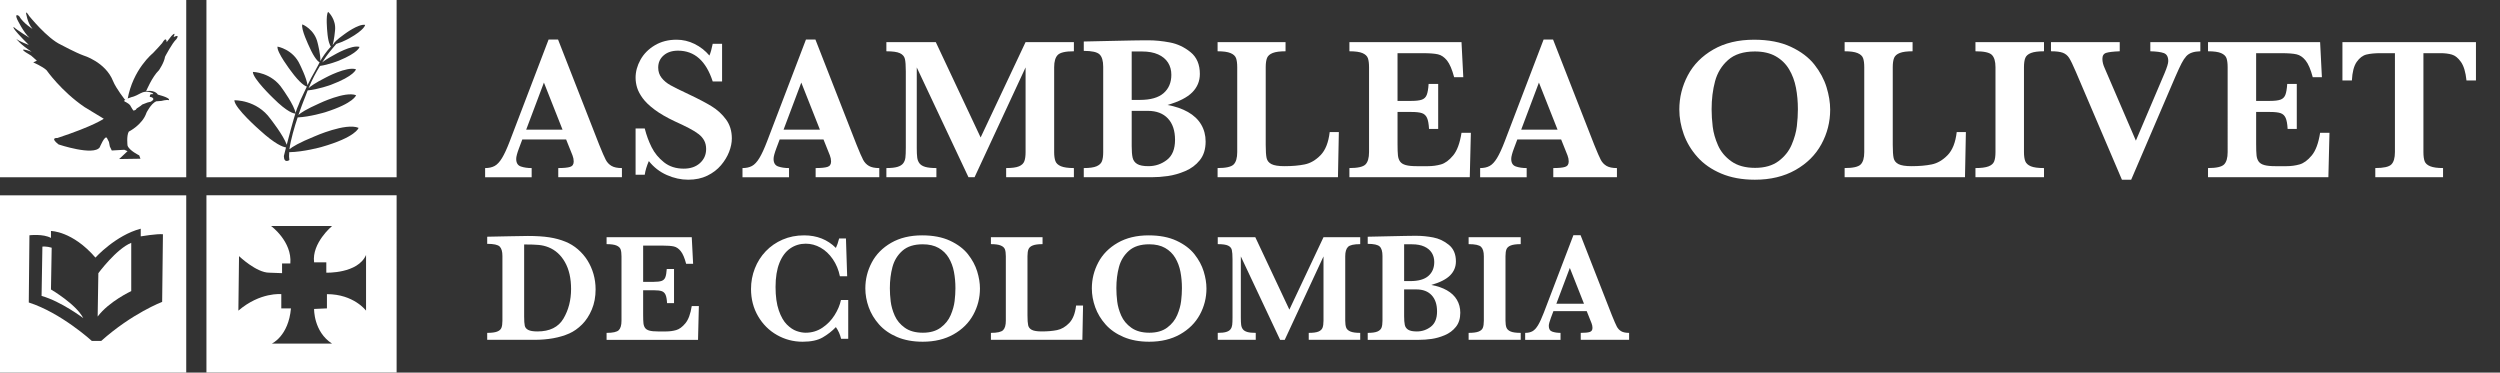<?xml version="1.0" encoding="utf-8"?>
<!-- Generator: Adobe Illustrator 16.0.0, SVG Export Plug-In . SVG Version: 6.00 Build 0)  -->
<!DOCTYPE svg PUBLIC "-//W3C//DTD SVG 1.1//EN" "http://www.w3.org/Graphics/SVG/1.1/DTD/svg11.dtd">
<svg version="1.1" id="Layer_1" xmlns="http://www.w3.org/2000/svg" xmlns:xlink="http://www.w3.org/1999/xlink" x="0px" y="0px"
	 width="325.138px" height="48.455px" viewBox="0 0 325.138 48.455" enable-background="new 0 0 325.138 48.455"
	 xml:space="preserve">
<rect x="0" y="0" width="325.138" height="48.455" fill="#333333" stroke="none"/>
<g>
	<path fill="#FFFFFF" d="M16.327,13.248l0.38,0.24l0.198,0.176l0.104,0.18l0.207,0.354l0.161,0.197l0.271-0.111l0.144-0.188
		l0.49-0.318l0.219-0.184l0.678-0.262l0.445-0.107l0.299-0.229l0.008-0.191l-0.162-0.143l-0.295-0.07l0.046-0.279l0.163-0.068h0.248
		L19.89,12.15c0,0-0.763-0.49-1.606-0.021c-0.83,0.463-1.139,0.488-1.139,0.488l-0.583,0.203l-0.402,0.238
		C16.159,13.059,16.159,13.264,16.327,13.248"/>
	<path fill="#FFFFFF" d="M0,23.053h24.221V0H0V23.053z M1.805,3.527c0.316,0.33,2.043,1.396,2.043,1.396
		C3.072,4.266,2.23,2.506,2.23,2.506C1.859,1.625,2.486,2.092,2.486,2.092c0.518,0.926,1.742,1.666,1.742,1.666
		C3.537,2.973,3.378,1.625,3.378,1.625s0.159,0,0.372,0.385c0.004,0.004,0.006,0.02,0.019,0.039C3.78,2.055,6.13,4.998,7.933,5.822
		c0,0,1.896,1.018,2.915,1.389c0,0,2.858,0.838,3.85,3.32c0.408,1.006,1.578,2.465,1.578,2.465l0.312-0.055
		c0.682-3.936,3.302-6.029,3.302-6.029c0.374-0.363,1.194-1.299,1.194-1.299c0.59-1.018,0.59-0.129,0.59-0.129l0.615-0.793
		c0.701-0.74,0.279,0.137,0.279,0.137c0.934-0.469,0.357,0.283,0.357,0.283c-0.521,0.465-1.46,2.264-1.46,2.264
		c-0.118,0.791-0.794,1.76-0.794,1.76c-0.883,0.84-1.674,2.74-1.674,2.74l0.152-0.045c1.113-0.102,1.373,0.471,1.373,0.471
		c1.881,0.504,1.414,0.732,1.414,0.732c-0.264-0.092-0.947,0.092-0.947,0.092l-0.686,0.055c-0.683,0.312-1.254,1.48-1.254,1.48
		c-0.516,1.576-2.303,2.461-2.303,2.461c-0.314,0.557-0.16,1.807-0.16,1.807c0.203,0.646,1.521,1.281,1.521,1.281l0.16,0.434
		l-2.779,0.041l0.209-0.186l0.889-0.836l-0.414-0.182l-1.635,0.094l-0.252-0.518l-0.116-0.596l-0.259-0.512
		c-0.266-0.424-0.938,1.209-0.938,1.209c-0.787,1.158-5.356-0.371-5.356-0.371c-1.202-0.932-0.15-0.838-0.15-0.838
		c4.769-1.572,6.028-2.504,6.028-2.504c-0.477-0.275-2.518-1.529-2.518-1.529C7.933,11.83,6.057,9.135,6.057,9.135
		C5.525,8.629,4.322,8.119,4.322,8.119l0.473-0.23L4.053,7.236c-2.404-1.389,0.06-0.51,0.06-0.51
		C2.65,5.799,2.121,5.055,2.121,5.055C2.486,5.381,3.75,5.848,3.75,5.848C1.229,3.346,1.805,3.527,1.805,3.527"/>
	<path fill="#FFFFFF" d="M26.848,23.053h24.734V0H26.848V23.053z M43.473,7.131c0,0,2.27-1.334,3.285-1.033
		c0,0-0.105,0.73-2.688,1.791c0,0-1.348,0.537-2.455,0.684c-0.473,0.768-1.029,1.773-1.486,2.9c0.248-0.24,0.814-0.666,2.208-1.373
		c0,0,2.743-1.488,3.958-1.092c0,0-0.154,0.857-3.276,2.029c0,0-1.665,0.605-2.999,0.719l-0.059,0.127
		c0.008-0.027,0.025-0.062,0.035-0.084c-0.012,0.037-0.033,0.078-0.047,0.125l-0.025,0.064c-0.021,0.057-0.046,0.129-0.072,0.209
		c0.018-0.072,0.041-0.135,0.062-0.189l-0.166,0.445v-0.014v0.014l-0.23,0.586c0.017-0.053,0.041-0.102,0.066-0.154
		c-0.025,0.053-0.05,0.102-0.066,0.154l-0.1,0.254c0,0-0.264,0.68-0.607,1.662c0.309-0.287,1.02-0.752,2.717-1.508
		c0,0,3.365-1.613,4.781-1.064c0,0-0.238,1.014-4.018,2.215c0,0-1.991,0.609-3.58,0.672c-0.416,1.244-0.894,2.875-1.072,4.143
		c0.383-0.32,1.257-0.855,3.285-1.682c0,0,4.062-1.803,5.713-1.102c0,0-0.313,1.207-4.859,2.498c0,0-2.293,0.639-4.162,0.666
		c-0.041,0.393-0.025,0.744,0.02,1.023c0,0-0.7,0.496-0.719-0.521c0,0,0.115-0.455,0.281-1.123
		c-0.372-0.047-1.371-0.373-3.414-2.244c0,0-3.29-2.871-3.304-3.887c0,0,2.9-0.1,4.702,2.428c0,0,1.688,2.139,2.111,3.361
		c0.312-1.211,0.761-2.906,1.121-4.062c-0.184-0.002-0.992-0.111-2.906-2.027c0,0-2.639-2.525-2.62-3.389
		c0,0,2.442,0.037,3.855,2.219c0,0,1.547,2.133,1.687,3.115c0.16-0.459,0.285-0.834,0.393-1.035l0.213-0.541
		c0,0,0.419-0.9,0.873-1.854c-0.219-0.061-0.871-0.377-2.086-2.045c0,0-1.867-2.443-1.73-3.15c0,0,2.019,0.342,2.914,2.346
		c0,0,0.893,1.779,0.982,2.678c0.33-0.676,0.678-1.338,0.91-1.723l0.422-0.779c0,0,0.091-0.182,0.248-0.477
		c-0.17-0.086-0.652-0.447-1.355-2.051c0,0-1.125-2.328-0.891-2.885c0,0,1.6,0.633,1.991,2.432c0,0,0.408,1.566,0.345,2.332
		c0.287-0.504,0.751-1.207,1.374-1.877c-0.12-0.158-0.37-0.617-0.472-1.977c0,0-0.219-2.156,0.117-2.537
		c0,0,1.085,0.963,0.889,2.477c0,0-0.096,1.186-0.316,1.824c0.037-0.045,0.072-0.078,0.118-0.113c0.06-0.15,0.337-0.518,1.47-1.318
		c0,0,1.768-1.334,2.65-1.178c0,0-0.02,0.605-2.072,1.756c0,0-0.852,0.473-1.684,0.723c-0.689,0.785-1.117,1.367-1.117,1.367
		S42.316,7.465,41.9,8.119C42.162,7.9,42.648,7.578,43.473,7.131"/>
	<path fill="#FFFFFF" d="M6.628,37.648l0.094-5.432c-0.654-0.205-1.208-0.143-1.208-0.143l-0.107,6.412
		c2.537,0.709,5.424,2.891,5.424,2.891C9.894,39.553,6.628,37.648,6.628,37.648"/>
	<path fill="#FFFFFF" d="M0,48.455h24.221V25.4H0V48.455z M3.828,30.6c0,0,1.786-0.219,2.8,0.346v-0.906c0,0,2.796,0,5.784,3.461
		c0,0,2.621-2.9,5.891-3.758v0.996c0,0,2.137-0.357,2.887-0.275l-0.101,8.797c0,0-3.911,1.488-7.929,5.082h-1.212
		c0,0-4.005-3.662-8.206-5.004L3.828,30.6z"/>
	<path fill="#FFFFFF" d="M17.068,37.861v-6.279c-1.941,0.785-4.277,3.947-4.277,3.947l-0.09,5.641
		C14.183,39.197,17.068,37.861,17.068,37.861"/>
	<path fill="#FFFFFF" d="M26.849,48.453h24.733V25.398H26.849V48.453z M31.087,33.311c0,0,2.256,2.152,3.913,2.152l1.684,0.062
		v-1.258h1.076c0.244-2.871-2.502-4.871-2.502-4.871h7.926c0,0-2.657,2.211-2.334,4.721h1.589v1.346c0,0,4.095,0.146,5.168-2.301
		V40.4c0,0-1.591-2.145-5.087-2.145v1.85l-1.67,0.076c0,0-0.078,2.949,2.334,4.508h-7.838c0,0,2.176-0.961,2.494-4.584h-1.256v-1.85
		c0,0-2.743-0.293-5.582,2.145L31.087,33.311z"/>
</g>
<g>
	<path fill="#FFFFFF" d="M80.886,23.049h-8.281v-1.192c0.7,0,1.209-0.05,1.529-0.148c0.32-0.1,0.479-0.335,0.479-0.707
		c0-0.259-0.052-0.522-0.155-0.79l-0.83-2.073h-5.702l-0.428,1.14c-0.242,0.64-0.363,1.102-0.363,1.387
		c0,0.519,0.201,0.847,0.603,0.985c0.402,0.138,0.87,0.207,1.406,0.207v1.192h-6.052v-1.192c0.483,0,0.894-0.091,1.231-0.271
		c0.337-0.182,0.659-0.525,0.965-1.03c0.307-0.506,0.637-1.221,0.991-2.146l5.067-13.27h1.231l5.352,13.685
		c0.389,0.968,0.674,1.622,0.855,1.963c0.182,0.342,0.432,0.605,0.752,0.791c0.319,0.186,0.769,0.278,1.348,0.278V23.049z
		 M73.162,16.867l-2.423-6.129l-2.307,6.129H73.162z"/>
	<path fill="#FFFFFF" d="M95.179,18.008c0,0.544-0.117,1.121-0.35,1.73c-0.233,0.608-0.585,1.191-1.056,1.749
		c-0.471,0.558-1.065,1.011-1.782,1.36c-0.717,0.351-1.547,0.525-2.488,0.525c-0.933,0-1.859-0.203-2.78-0.609
		c-0.92-0.406-1.7-1.011-2.339-1.814c-0.276,0.64-0.454,1.231-0.531,1.775h-1.192v-6.013h1.192c0.216,0.864,0.514,1.676,0.894,2.437
		c0.38,0.76,0.918,1.414,1.613,1.963s1.549,0.823,2.56,0.823c0.881,0,1.587-0.242,2.119-0.726c0.531-0.484,0.797-1.093,0.797-1.827
		c0-0.415-0.082-0.778-0.246-1.089s-0.402-0.59-0.713-0.836s-0.736-0.51-1.276-0.79c-0.54-0.281-1.155-0.577-1.847-0.888
		c-1.062-0.501-1.935-1.007-2.618-1.517s-1.199-1.004-1.548-1.483c-0.35-0.479-0.592-0.936-0.726-1.367
		c-0.134-0.433-0.201-0.868-0.201-1.31c0-0.785,0.212-1.562,0.635-2.325c0.423-0.765,1.043-1.392,1.859-1.88
		c0.816-0.487,1.76-0.731,2.832-0.731c0.821,0,1.603,0.184,2.346,0.551c0.743,0.367,1.386,0.87,1.931,1.51
		c0.156-0.363,0.298-0.873,0.428-1.529h1.218v4.898h-1.218c-0.864-2.67-2.367-4.005-4.51-4.005c-0.777,0-1.402,0.206-1.873,0.616
		s-0.706,0.939-0.706,1.587c0,0.51,0.146,0.953,0.44,1.328c0.293,0.376,0.68,0.698,1.16,0.966s1.255,0.652,2.326,1.153
		c1.296,0.613,2.309,1.145,3.039,1.594c0.73,0.449,1.348,1.016,1.853,1.698C94.926,16.215,95.179,17.04,95.179,18.008z"/>
	<path fill="#FFFFFF" d="M114.358,23.049h-8.281v-1.192c0.7,0,1.209-0.05,1.529-0.148c0.32-0.1,0.479-0.335,0.479-0.707
		c0-0.259-0.052-0.522-0.155-0.79l-0.83-2.073h-5.702l-0.428,1.14c-0.242,0.64-0.363,1.102-0.363,1.387
		c0,0.519,0.201,0.847,0.603,0.985c0.402,0.138,0.87,0.207,1.406,0.207v1.192h-6.052v-1.192c0.483,0,0.894-0.091,1.231-0.271
		c0.337-0.182,0.659-0.525,0.965-1.03c0.307-0.506,0.637-1.221,0.991-2.146l5.067-13.27h1.231l5.352,13.685
		c0.389,0.968,0.674,1.622,0.855,1.963c0.182,0.342,0.432,0.605,0.752,0.791c0.319,0.186,0.769,0.278,1.348,0.278V23.049z
		 M106.635,16.867l-2.423-6.129l-2.307,6.129H106.635z"/>
	<path fill="#FFFFFF" d="M139.667,23.049h-8.812v-1.192c0.76,0,1.317-0.075,1.672-0.227c0.354-0.151,0.585-0.371,0.693-0.661
		c0.108-0.289,0.162-0.685,0.162-1.186V8.769l-6.635,14.28h-0.791l-6.726-14.28v10.457c0,0.554,0.02,0.977,0.059,1.271
		c0.039,0.294,0.138,0.544,0.298,0.751c0.16,0.208,0.413,0.361,0.758,0.461c0.345,0.099,0.825,0.148,1.438,0.148v1.192h-6.505
		v-1.192c0.622,0,1.104-0.052,1.445-0.155s0.589-0.259,0.745-0.467c0.155-0.207,0.25-0.455,0.285-0.745
		c0.034-0.289,0.052-0.71,0.052-1.264V9.273c0-0.743-0.039-1.278-0.117-1.606s-0.292-0.577-0.642-0.745
		c-0.35-0.169-0.939-0.253-1.769-0.253V5.477h6.427l5.832,12.401l5.844-12.401h6.285v1.192c-1.08,0-1.777,0.157-2.093,0.473
		s-0.473,0.849-0.473,1.601v11.041c0,0.476,0.052,0.859,0.156,1.153c0.104,0.294,0.343,0.521,0.719,0.681
		c0.375,0.159,0.939,0.239,1.691,0.239V23.049z"/>
	<path fill="#FFFFFF" d="M156.798,18.409c0,0.985-0.25,1.791-0.751,2.417c-0.501,0.627-1.136,1.102-1.905,1.426
		c-0.769,0.324-1.521,0.538-2.255,0.642s-1.443,0.155-2.125,0.155h-8.812v-1.192c0.752,0,1.307-0.077,1.666-0.233
		c0.358-0.155,0.591-0.376,0.7-0.66c0.108-0.285,0.162-0.679,0.162-1.18V8.69c0-0.777-0.16-1.317-0.479-1.62
		c-0.32-0.302-1.002-0.453-2.048-0.453V5.399c1.253-0.026,2.445-0.053,3.577-0.078c1.132-0.026,2.062-0.046,2.793-0.059
		c0.73-0.013,1.242-0.02,1.536-0.02h0.479c0.898,0,1.838,0.093,2.818,0.279c0.98,0.186,1.875,0.606,2.683,1.263
		c0.808,0.657,1.211,1.603,1.211,2.838c0,0.925-0.329,1.72-0.985,2.385c-0.657,0.665-1.732,1.214-3.227,1.646
		c1.019,0.182,1.907,0.486,2.663,0.914c0.756,0.428,1.328,0.97,1.717,1.626C156.604,16.851,156.798,17.589,156.798,18.409z
		 M152.34,9.728c0-0.604-0.145-1.134-0.434-1.588c-0.29-0.453-0.717-0.808-1.283-1.062s-1.259-0.383-2.08-0.383h-1.361v6.299h1.062
		c1.391,0,2.421-0.294,3.091-0.882C152.005,11.524,152.34,10.729,152.34,9.728z M152.82,18.189c0-1.192-0.309-2.119-0.927-2.78
		c-0.618-0.66-1.488-0.991-2.611-0.991h-2.099v4.225v0.351c0,0.639,0.039,1.138,0.117,1.496s0.272,0.635,0.583,0.829
		c0.311,0.195,0.804,0.292,1.478,0.292c0.898,0,1.7-0.272,2.404-0.816S152.82,19.382,152.82,18.189z"/>
	<path fill="#FFFFFF" d="M174.124,17.179l-0.116,5.87h-15.654v-1.192c1.08,0,1.775-0.155,2.086-0.467
		c0.311-0.311,0.467-0.846,0.467-1.606V8.742c0-0.51-0.052-0.904-0.156-1.186c-0.104-0.28-0.343-0.499-0.719-0.654
		c-0.375-0.155-0.935-0.233-1.678-0.233V5.477h8.838v1.192c-0.734,0-1.289,0.073-1.665,0.221c-0.376,0.146-0.622,0.36-0.739,0.641
		c-0.116,0.281-0.175,0.686-0.175,1.212v10.108c0,0.795,0.039,1.364,0.117,1.71s0.29,0.607,0.635,0.784
		c0.346,0.177,0.912,0.266,1.698,0.266c0.994,0,1.864-0.075,2.611-0.227c0.748-0.151,1.439-0.553,2.074-1.205s1.029-1.652,1.186-3
		H174.124z"/>
	<path fill="#FFFFFF" d="M191.294,17.27l-0.143,5.779h-15.654v-1.192c1.08,0,1.775-0.155,2.087-0.467
		c0.311-0.311,0.467-0.846,0.467-1.606V8.742c0-0.501-0.051-0.892-0.149-1.173c-0.1-0.28-0.333-0.501-0.7-0.661
		c-0.367-0.159-0.936-0.239-1.704-0.239V5.477h14.579l0.232,4.562h-1.191c-0.268-1.011-0.576-1.734-0.927-2.171
		c-0.351-0.436-0.743-0.704-1.179-0.803c-0.438-0.1-1.092-0.149-1.964-0.149h-3.292v6.207h1.789c0.613,0,1.07-0.054,1.373-0.162
		c0.303-0.107,0.514-0.312,0.635-0.615c0.121-0.302,0.203-0.777,0.246-1.426h1.244v5.845h-1.191
		c-0.035-0.647-0.121-1.125-0.26-1.432c-0.138-0.307-0.355-0.512-0.654-0.615c-0.298-0.104-0.754-0.156-1.367-0.156h-1.814v4.134
		c0,0.691,0.018,1.197,0.053,1.517c0.034,0.319,0.127,0.585,0.278,0.797s0.397,0.365,0.739,0.46c0.34,0.096,0.826,0.143,1.457,0.143
		h1.412c0.597,0,1.164-0.075,1.705-0.227c0.539-0.151,1.068-0.54,1.587-1.166c0.519-0.627,0.882-1.609,1.089-2.948H191.294z"/>
	<path fill="#FFFFFF" d="M210.292,23.049h-8.28v-1.192c0.699,0,1.209-0.05,1.528-0.148c0.319-0.1,0.479-0.335,0.479-0.707
		c0-0.259-0.052-0.522-0.155-0.79l-0.829-2.073h-5.702l-0.428,1.14c-0.241,0.64-0.362,1.102-0.362,1.387
		c0,0.519,0.2,0.847,0.602,0.985c0.402,0.138,0.871,0.207,1.406,0.207v1.192H192.5v-1.192c0.482,0,0.894-0.091,1.23-0.271
		c0.337-0.182,0.658-0.525,0.965-1.03c0.307-0.506,0.638-1.221,0.992-2.146l5.066-13.27h1.231l5.353,13.685
		c0.389,0.968,0.674,1.622,0.854,1.963c0.182,0.342,0.433,0.605,0.752,0.791s0.769,0.278,1.348,0.278V23.049z M202.569,16.867
		l-2.424-6.129l-2.307,6.129H202.569z"/>
	<path fill="#FFFFFF" d="M238.024,14.263c0,1.599-0.381,3.095-1.141,4.49s-1.885,2.514-3.375,3.356
		c-1.49,0.842-3.252,1.264-5.281,1.264c-1.658,0-3.119-0.269-4.381-0.804c-1.261-0.535-2.291-1.253-3.09-2.151
		s-1.391-1.883-1.775-2.954s-0.576-2.147-0.576-3.227c0-1.564,0.367-3.041,1.102-4.433c0.733-1.391,1.84-2.512,3.316-3.362
		c1.478-0.852,3.244-1.276,5.301-1.276c1.875,0,3.469,0.307,4.781,0.92c1.313,0.613,2.337,1.387,3.072,2.319
		c0.733,0.934,1.258,1.911,1.574,2.936C237.866,12.364,238.024,13.339,238.024,14.263z M233.825,14.211
		c0-0.985-0.084-1.918-0.252-2.799c-0.169-0.882-0.465-1.679-0.889-2.392c-0.423-0.712-1.002-1.278-1.736-1.697
		s-1.641-0.629-2.721-0.629c-1.486,0-2.646,0.37-3.479,1.108c-0.834,0.738-1.399,1.663-1.698,2.773
		c-0.297,1.11-0.446,2.321-0.446,3.635c0,0.726,0.048,1.481,0.143,2.268s0.323,1.592,0.687,2.417s0.941,1.521,1.736,2.086
		c0.795,0.566,1.822,0.85,3.084,0.85c1.253,0,2.271-0.292,3.053-0.875c0.781-0.583,1.352-1.296,1.71-2.139
		c0.358-0.842,0.583-1.647,0.674-2.416C233.78,15.632,233.825,14.902,233.825,14.211z"/>
	<path fill="#FFFFFF" d="M255.674,17.179l-0.117,5.87h-15.654v-1.192c1.08,0,1.775-0.155,2.086-0.467
		c0.312-0.311,0.467-0.846,0.467-1.606V8.742c0-0.51-0.051-0.904-0.155-1.186c-0.104-0.28-0.343-0.499-0.72-0.654
		c-0.375-0.155-0.935-0.233-1.678-0.233V5.477h8.838v1.192c-0.734,0-1.289,0.073-1.665,0.221c-0.376,0.146-0.622,0.36-0.739,0.641
		c-0.115,0.281-0.174,0.686-0.174,1.212v10.108c0,0.795,0.039,1.364,0.116,1.71s0.29,0.607,0.635,0.784
		c0.346,0.177,0.911,0.266,1.698,0.266c0.993,0,1.863-0.075,2.611-0.227c0.746-0.151,1.438-0.553,2.072-1.205
		c0.636-0.652,1.031-1.652,1.187-3H255.674z"/>
	<path fill="#FFFFFF" d="M265.833,23.049h-8.915v-1.192c0.742,0,1.304-0.071,1.684-0.214c0.381-0.143,0.629-0.356,0.746-0.642
		c0.116-0.285,0.175-0.69,0.175-1.218V8.742c0-0.76-0.158-1.296-0.474-1.606c-0.314-0.312-1.025-0.467-2.131-0.467V5.477h8.915
		v1.192c-0.743,0-1.304,0.073-1.685,0.221c-0.381,0.146-0.629,0.36-0.745,0.641c-0.116,0.281-0.175,0.686-0.175,1.212v11.041
		c0,0.501,0.057,0.895,0.168,1.18c0.113,0.284,0.353,0.505,0.72,0.66c0.367,0.156,0.939,0.233,1.717,0.233V23.049z"/>
	<path fill="#FFFFFF" d="M286.167,6.669c-0.416,0.009-0.776,0.064-1.083,0.168c-0.307,0.104-0.56,0.266-0.758,0.486
		s-0.397,0.521-0.597,0.9c-0.198,0.381-0.475,0.977-0.828,1.789l-5.729,13.36h-1.205l-5.986-14.021
		c-0.372-0.873-0.662-1.473-0.869-1.802c-0.207-0.328-0.484-0.557-0.829-0.687c-0.346-0.13-0.86-0.194-1.542-0.194V5.477h8.941
		v1.192c-0.847,0.034-1.434,0.104-1.762,0.207c-0.329,0.104-0.493,0.363-0.493,0.777c0,0.39,0.104,0.804,0.312,1.244l4.043,9.396
		l3.732-8.773c0.318-0.76,0.479-1.282,0.479-1.567c0-0.562-0.193-0.912-0.582-1.05c-0.39-0.139-0.973-0.216-1.75-0.233V5.477h6.506
		V6.669z"/>
	<path fill="#FFFFFF" d="M302.96,17.27l-0.143,5.779h-15.654v-1.192c1.08,0,1.775-0.155,2.087-0.467
		c0.311-0.311,0.467-0.846,0.467-1.606V8.742c0-0.501-0.051-0.892-0.149-1.173c-0.1-0.28-0.333-0.501-0.7-0.661
		c-0.367-0.159-0.936-0.239-1.704-0.239V5.477h14.579l0.232,4.562h-1.191c-0.268-1.011-0.576-1.734-0.927-2.171
		c-0.351-0.436-0.743-0.704-1.179-0.803c-0.438-0.1-1.092-0.149-1.964-0.149h-3.292v6.207h1.789c0.613,0,1.07-0.054,1.373-0.162
		c0.303-0.107,0.514-0.312,0.635-0.615c0.121-0.302,0.203-0.777,0.246-1.426h1.244v5.845h-1.191
		c-0.035-0.647-0.121-1.125-0.26-1.432c-0.138-0.307-0.355-0.512-0.654-0.615c-0.298-0.104-0.754-0.156-1.367-0.156h-1.814v4.134
		c0,0.691,0.018,1.197,0.053,1.517c0.034,0.319,0.127,0.585,0.278,0.797s0.397,0.365,0.739,0.46c0.34,0.096,0.826,0.143,1.457,0.143
		h1.412c0.597,0,1.164-0.075,1.705-0.227c0.539-0.151,1.068-0.54,1.587-1.166c0.519-0.627,0.882-1.609,1.089-2.948H302.96z"/>
	<path fill="#FFFFFF" d="M322.01,10.466h-1.231c-0.112-1.089-0.353-1.892-0.72-2.41s-0.762-0.838-1.186-0.959
		s-0.912-0.182-1.465-0.182h-2.229v12.868c0,0.51,0.053,0.905,0.156,1.186c0.104,0.281,0.345,0.499,0.725,0.654
		c0.381,0.156,0.938,0.233,1.672,0.233v1.192h-8.812v-1.192c1.079,0,1.775-0.155,2.087-0.467c0.311-0.311,0.466-0.846,0.466-1.606
		V6.915h-1.866c-0.734,0-1.344,0.059-1.827,0.175c-0.483,0.117-0.909,0.437-1.276,0.959c-0.367,0.523-0.576,1.328-0.629,2.417h-1.23
		V5.477h17.365V10.466z"/>
	<path fill="#FFFFFF" d="M77.461,37.64c0,0.965-0.164,1.837-0.492,2.614c-0.328,0.778-0.751,1.426-1.27,1.944
		s-1.073,0.909-1.664,1.172c-1.247,0.552-2.773,0.827-4.578,0.827h-6.095v-0.906c0.564,0,0.991-0.054,1.28-0.162
		c0.289-0.108,0.478-0.271,0.566-0.487c0.089-0.217,0.133-0.525,0.133-0.926v-8.428c0-0.577-0.118-0.984-0.354-1.221
		s-0.778-0.354-1.625-0.354v-0.926l2.865-0.059c0.099,0,0.499-0.007,1.201-0.02c0.702-0.014,1.109-0.02,1.221-0.02
		c1.096,0,2.027,0.059,2.792,0.177s1.465,0.309,2.102,0.571c0.584,0.236,1.123,0.565,1.615,0.989s0.907,0.906,1.246,1.447
		c0.338,0.542,0.599,1.131,0.783,1.768C77.369,36.278,77.461,36.944,77.461,37.64z M74.271,37.581c0-1.385-0.264-2.545-0.792-3.48
		s-1.246-1.584-2.151-1.944c-0.394-0.158-0.812-0.258-1.255-0.301c-0.443-0.042-1.078-0.063-1.905-0.063v9.383
		c0,0.538,0.026,0.931,0.079,1.177c0.052,0.246,0.207,0.433,0.462,0.561c0.256,0.128,0.653,0.192,1.191,0.192
		c1.595,0,2.723-0.558,3.382-1.674S74.271,39.031,74.271,37.581z"/>
	<path fill="#FFFFFF" d="M90.891,39.806l-0.108,4.392H78.889v-0.906c0.82,0,1.349-0.118,1.585-0.354
		c0.236-0.236,0.354-0.644,0.354-1.222v-8.389c0-0.38-0.038-0.677-0.113-0.891c-0.075-0.213-0.252-0.381-0.531-0.502
		c-0.279-0.121-0.711-0.183-1.295-0.183v-0.905h11.077l0.177,3.466h-0.906c-0.203-0.769-0.438-1.318-0.704-1.649
		c-0.266-0.331-0.565-0.535-0.896-0.61c-0.332-0.075-0.829-0.113-1.492-0.113h-2.501v4.716h1.359c0.466,0,0.814-0.041,1.043-0.123
		c0.23-0.082,0.391-0.237,0.482-0.468c0.092-0.229,0.154-0.591,0.187-1.083h0.945v4.44h-0.906c-0.026-0.492-0.092-0.854-0.197-1.088
		c-0.105-0.232-0.271-0.389-0.497-0.468c-0.227-0.078-0.573-0.118-1.039-0.118h-1.378v3.141c0,0.525,0.013,0.909,0.04,1.152
		c0.026,0.243,0.097,0.444,0.211,0.605s0.302,0.277,0.562,0.35s0.628,0.108,1.107,0.108h1.073c0.453,0,0.884-0.058,1.295-0.173
		c0.41-0.114,0.812-0.41,1.206-0.886c0.394-0.476,0.669-1.223,0.827-2.24H90.891z"/>
	<path fill="#FFFFFF" d="M110.316,44.06h-0.925c-0.138-0.564-0.364-1.07-0.679-1.517c-0.499,0.519-1.07,0.965-1.713,1.339
		c-0.644,0.374-1.513,0.562-2.609,0.562c-1.201,0-2.315-0.292-3.343-0.876S99.2,42.168,98.59,41.12
		c-0.61-1.047-0.916-2.227-0.916-3.539c0-0.932,0.166-1.821,0.497-2.668s0.804-1.592,1.418-2.235
		c0.613-0.644,1.345-1.148,2.195-1.517c0.85-0.367,1.78-0.551,2.792-0.551c1.667,0,3.045,0.545,4.135,1.634
		c0.144-0.281,0.285-0.692,0.423-1.23h0.886l0.158,4.913h-0.945c-0.17-0.833-0.479-1.575-0.925-2.225
		c-0.446-0.65-0.977-1.147-1.59-1.492s-1.255-0.517-1.925-0.517c-0.748,0-1.421,0.205-2.018,0.615
		c-0.598,0.41-1.065,1.035-1.403,1.876c-0.338,0.84-0.507,1.887-0.507,3.141c0,1.221,0.141,2.236,0.423,3.047
		s0.632,1.423,1.048,1.836c0.417,0.414,0.835,0.694,1.255,0.842c0.42,0.148,0.814,0.222,1.182,0.222
		c0.807,0,1.534-0.217,2.181-0.649c0.646-0.434,1.177-0.979,1.59-1.64c0.414-0.659,0.689-1.314,0.827-1.964h0.945V44.06z"/>
	<path fill="#FFFFFF" d="M127.448,37.521c0,1.215-0.289,2.352-0.866,3.412c-0.578,1.06-1.433,1.91-2.565,2.55s-2.47,0.96-4.012,0.96
		c-1.26,0-2.37-0.203-3.328-0.61c-0.958-0.407-1.741-0.952-2.348-1.635c-0.607-0.683-1.057-1.431-1.349-2.244
		c-0.292-0.814-0.438-1.631-0.438-2.452c0-1.188,0.279-2.311,0.837-3.367c0.558-1.057,1.398-1.908,2.521-2.555
		c1.122-0.646,2.464-0.97,4.027-0.97c1.424,0,2.635,0.233,3.633,0.699s1.775,1.053,2.333,1.762s0.957,1.452,1.196,2.23
		C127.328,36.079,127.448,36.819,127.448,37.521z M124.258,37.482c0-0.748-0.064-1.457-0.192-2.127
		c-0.128-0.669-0.353-1.274-0.675-1.816c-0.321-0.541-0.761-0.971-1.319-1.29c-0.558-0.317-1.247-0.477-2.067-0.477
		c-1.129,0-2.01,0.28-2.644,0.842c-0.633,0.561-1.063,1.263-1.29,2.106c-0.227,0.844-0.34,1.764-0.34,2.762
		c0,0.552,0.036,1.126,0.108,1.723c0.072,0.598,0.246,1.21,0.521,1.837c0.276,0.627,0.715,1.155,1.319,1.585
		s1.385,0.645,2.343,0.645c0.952,0,1.725-0.222,2.319-0.664c0.594-0.443,1.027-0.984,1.3-1.625c0.272-0.64,0.443-1.252,0.512-1.836
		S124.258,38.008,124.258,37.482z"/>
	<path fill="#FFFFFF" d="M140.857,39.737l-0.089,4.46h-11.894v-0.906c0.82,0,1.349-0.118,1.585-0.354
		c0.236-0.236,0.354-0.644,0.354-1.222v-8.389c0-0.387-0.039-0.688-0.118-0.9c-0.079-0.213-0.261-0.379-0.546-0.497
		c-0.285-0.118-0.71-0.178-1.275-0.178v-0.905h6.715v0.905c-0.558,0-0.979,0.057-1.265,0.168s-0.473,0.273-0.562,0.487
		c-0.088,0.213-0.133,0.521-0.133,0.92v7.68c0,0.604,0.03,1.038,0.089,1.3c0.059,0.263,0.22,0.462,0.482,0.596
		c0.262,0.135,0.692,0.202,1.29,0.202c0.755,0,1.416-0.058,1.984-0.173c0.568-0.114,1.093-0.42,1.576-0.915
		c0.482-0.496,0.783-1.256,0.901-2.279H140.857z"/>
	<path fill="#FFFFFF" d="M156.906,37.521c0,1.215-0.289,2.352-0.866,3.412c-0.578,1.06-1.433,1.91-2.565,2.55s-2.47,0.96-4.012,0.96
		c-1.26,0-2.37-0.203-3.328-0.61c-0.958-0.407-1.741-0.952-2.348-1.635c-0.607-0.683-1.057-1.431-1.349-2.244
		C142.146,39.14,142,38.323,142,37.502c0-1.188,0.279-2.311,0.837-3.367c0.558-1.057,1.398-1.908,2.521-2.555
		c1.122-0.646,2.464-0.97,4.027-0.97c1.424,0,2.635,0.233,3.633,0.699s1.775,1.053,2.333,1.762s0.957,1.452,1.196,2.23
		C156.786,36.079,156.906,36.819,156.906,37.521z M153.716,37.482c0-0.748-0.064-1.457-0.192-2.127
		c-0.128-0.669-0.353-1.274-0.675-1.816c-0.321-0.541-0.761-0.971-1.319-1.29c-0.558-0.317-1.247-0.477-2.067-0.477
		c-1.129,0-2.01,0.28-2.644,0.842c-0.633,0.561-1.063,1.263-1.29,2.106c-0.227,0.844-0.34,1.764-0.34,2.762
		c0,0.552,0.036,1.126,0.108,1.723c0.072,0.598,0.246,1.21,0.521,1.837c0.276,0.627,0.715,1.155,1.319,1.585
		s1.385,0.645,2.343,0.645c0.952,0,1.725-0.222,2.319-0.664c0.594-0.443,1.027-0.984,1.3-1.625c0.272-0.64,0.443-1.252,0.512-1.836
		S153.716,38.008,153.716,37.482z"/>
	<path fill="#FFFFFF" d="M176.903,44.197h-6.695v-0.906c0.578,0,1.001-0.057,1.27-0.172c0.27-0.114,0.445-0.282,0.527-0.502
		s0.123-0.521,0.123-0.901v-8.368l-5.041,10.85h-0.601l-5.11-10.85v7.945c0,0.42,0.015,0.741,0.044,0.965
		c0.03,0.223,0.105,0.413,0.227,0.571c0.122,0.157,0.313,0.273,0.576,0.35c0.262,0.075,0.626,0.112,1.093,0.112v0.906h-4.942v-0.906
		c0.473,0,0.838-0.039,1.098-0.118c0.259-0.078,0.448-0.196,0.566-0.354c0.118-0.158,0.19-0.347,0.217-0.566s0.04-0.54,0.04-0.96
		v-7.562c0-0.564-0.03-0.972-0.089-1.221c-0.059-0.25-0.221-0.438-0.487-0.566c-0.266-0.128-0.714-0.192-1.344-0.192v-0.905h4.883
		l4.431,9.422l4.44-9.422h4.775v0.905c-0.82,0-1.352,0.12-1.59,0.359c-0.24,0.24-0.359,0.646-0.359,1.216v8.389
		c0,0.361,0.039,0.653,0.117,0.877c0.079,0.223,0.262,0.396,0.547,0.517s0.714,0.182,1.285,0.182V44.197z"/>
	<path fill="#FFFFFF" d="M189.918,40.673c0,0.748-0.189,1.36-0.57,1.836s-0.863,0.837-1.447,1.083
		c-0.585,0.246-1.156,0.408-1.714,0.487s-1.097,0.118-1.614,0.118h-6.695v-0.906c0.571,0,0.992-0.059,1.266-0.177
		c0.271-0.118,0.449-0.285,0.531-0.502s0.123-0.516,0.123-0.896v-8.428c0-0.591-0.121-1.001-0.364-1.23s-0.762-0.345-1.556-0.345
		v-0.926c0.951-0.02,1.857-0.039,2.717-0.059c0.86-0.02,1.568-0.034,2.123-0.045c0.554-0.01,0.943-0.015,1.166-0.015h0.364
		c0.683,0,1.396,0.071,2.142,0.212c0.744,0.142,1.424,0.461,2.038,0.96s0.921,1.218,0.921,2.156c0,0.702-0.25,1.307-0.748,1.812
		c-0.5,0.506-1.316,0.923-2.452,1.251c0.774,0.138,1.448,0.369,2.022,0.693c0.575,0.325,1.01,0.737,1.305,1.236
		C189.771,39.487,189.918,40.049,189.918,40.673z M186.532,34.076c0-0.46-0.109-0.861-0.33-1.206
		c-0.22-0.345-0.545-0.614-0.975-0.808s-0.957-0.29-1.58-0.29h-1.033v4.784h0.807c1.057,0,1.84-0.223,2.348-0.669
		C186.278,35.441,186.532,34.837,186.532,34.076z M186.896,40.505c0-0.905-0.235-1.609-0.704-2.111
		c-0.469-0.503-1.131-0.754-1.984-0.754h-1.594v3.21v0.266c0,0.486,0.029,0.865,0.088,1.138s0.207,0.482,0.443,0.63
		s0.61,0.222,1.122,0.222c0.683,0,1.292-0.207,1.827-0.62C186.628,42.07,186.896,41.411,186.896,40.505z"/>
	<path fill="#FFFFFF" d="M197.776,44.197h-6.774v-0.906c0.564,0,0.991-0.054,1.28-0.162s0.478-0.271,0.566-0.487
		c0.088-0.217,0.133-0.525,0.133-0.926v-8.389c0-0.577-0.12-0.984-0.359-1.221c-0.24-0.236-0.779-0.354-1.62-0.354v-0.905h6.774
		v0.905c-0.564,0-0.992,0.057-1.28,0.168c-0.289,0.111-0.478,0.273-0.566,0.487c-0.089,0.213-0.133,0.521-0.133,0.92v8.389
		c0,0.381,0.043,0.68,0.128,0.896c0.086,0.217,0.268,0.384,0.547,0.502s0.713,0.177,1.305,0.177V44.197z"/>
	<path fill="#FFFFFF" d="M211.875,44.197h-6.292v-0.906c0.532,0,0.92-0.037,1.162-0.112c0.243-0.076,0.365-0.255,0.365-0.537
		c0-0.197-0.04-0.397-0.119-0.601l-0.63-1.575h-4.332l-0.325,0.866c-0.184,0.486-0.275,0.837-0.275,1.054
		c0,0.394,0.152,0.644,0.458,0.748c0.306,0.105,0.661,0.157,1.068,0.157v0.906h-4.599v-0.906c0.368,0,0.68-0.068,0.936-0.206
		s0.5-0.399,0.734-0.783c0.232-0.384,0.483-0.927,0.752-1.629l3.85-10.082h0.936l4.066,10.396c0.296,0.735,0.512,1.232,0.65,1.492
		c0.138,0.259,0.328,0.459,0.57,0.601c0.243,0.141,0.584,0.211,1.024,0.211V44.197z M206.006,39.501l-1.841-4.657l-1.753,4.657
		H206.006z"/>
</g>
</svg>
